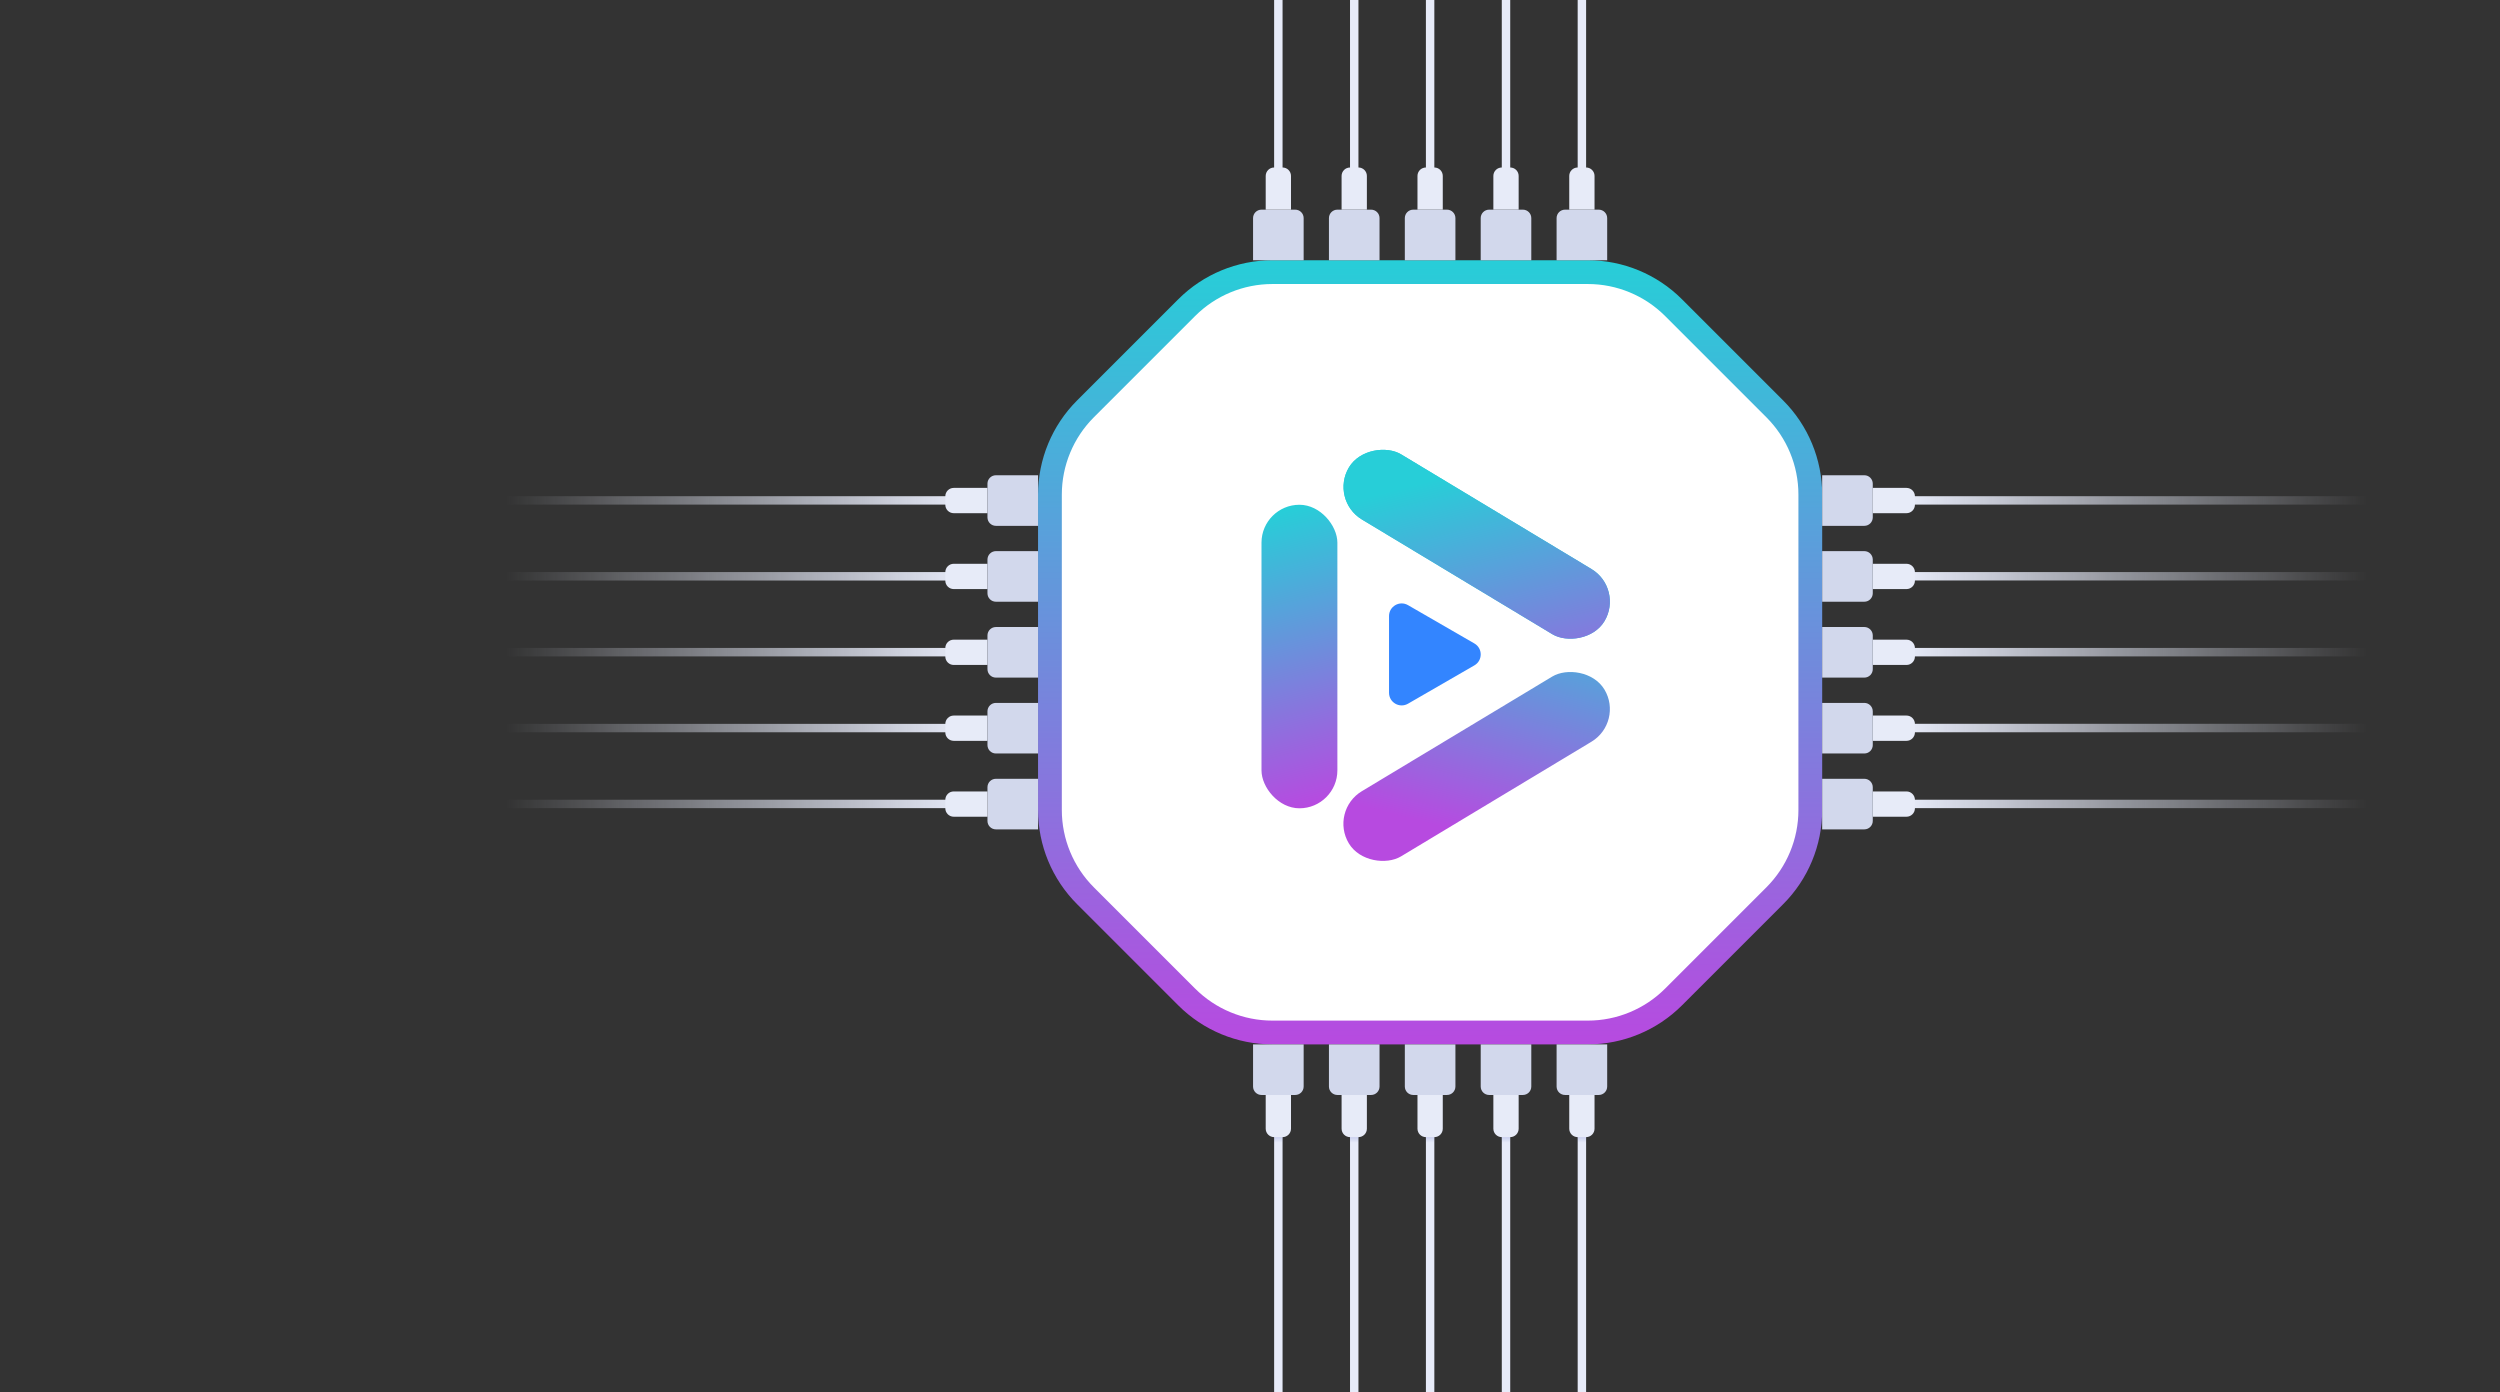 <svg width="880" height="490" viewBox="0 0 880 490" fill="none" xmlns="http://www.w3.org/2000/svg">
<rect x="0" y="0" width="880" height="490" fill="#333333" stroke="none"/>
<g clip-path="url(#clip0_7183_14783)">
<g clip-path="url(#clip1_7183_14783)">
<rect width="2.968" height="246.336" transform="translate(448.496 399.252)" fill="#E7EBF9"/>
<rect x="448.496" y="375.509" width="2.968" height="26.711" fill="url(#paint0_linear_7183_14783)"/>
</g>
<g clip-path="url(#clip2_7183_14783)">
<rect width="2.968" height="246.336" transform="translate(501.92 399.252)" fill="#E7EBF9"/>
<rect x="501.92" y="375.509" width="2.968" height="26.711" fill="url(#paint1_linear_7183_14783)"/>
</g>
<g clip-path="url(#clip3_7183_14783)">
<rect width="2.968" height="246.336" transform="translate(555.342 399.252)" fill="#E7EBF9"/>
<rect x="555.342" y="375.509" width="2.968" height="26.711" fill="url(#paint2_linear_7183_14783)"/>
</g>
<g clip-path="url(#clip4_7183_14783)">
<rect width="2.968" height="246.336" transform="translate(475.207 399.252)" fill="#E7EBF9"/>
<rect x="475.207" y="375.509" width="2.968" height="26.711" fill="url(#paint3_linear_7183_14783)"/>
</g>
<g clip-path="url(#clip5_7183_14783)">
<rect width="2.968" height="246.336" transform="translate(528.631 399.252)" fill="#E7EBF9"/>
<rect x="528.631" y="375.509" width="2.968" height="26.711" fill="url(#paint4_linear_7183_14783)"/>
</g>
<g clip-path="url(#clip6_7183_14783)">
<rect width="2.968" height="188.167" transform="translate(340.029 174.656) rotate(90)" fill="url(#paint5_linear_7183_14783)"/>
<rect x="363.773" y="174.656" width="2.968" height="26.711" transform="rotate(90 363.773 174.656)" fill="url(#paint6_linear_7183_14783)"/>
</g>
<g clip-path="url(#clip7_7183_14783)">
<rect width="2.968" height="188.167" transform="translate(340.029 228.08) rotate(90)" fill="url(#paint7_linear_7183_14783)"/>
<rect x="363.773" y="228.08" width="2.968" height="26.711" transform="rotate(90 363.773 228.08)" fill="url(#paint8_linear_7183_14783)"/>
</g>
<g clip-path="url(#clip8_7183_14783)">
<rect width="2.968" height="188.167" transform="translate(340.029 281.501) rotate(90)" fill="url(#paint9_linear_7183_14783)"/>
<rect x="363.773" y="281.501" width="2.968" height="26.711" transform="rotate(90 363.773 281.501)" fill="url(#paint10_linear_7183_14783)"/>
</g>
<g clip-path="url(#clip9_7183_14783)">
<rect width="2.968" height="188.167" transform="translate(340.029 201.367) rotate(90)" fill="url(#paint11_linear_7183_14783)"/>
<rect x="363.773" y="201.367" width="2.968" height="26.711" transform="rotate(90 363.773 201.367)" fill="url(#paint12_linear_7183_14783)"/>
</g>
<g clip-path="url(#clip10_7183_14783)">
<rect width="2.968" height="188.167" transform="translate(340.029 254.791) rotate(90)" fill="url(#paint13_linear_7183_14783)"/>
<rect x="363.773" y="254.791" width="2.968" height="26.711" transform="rotate(90 363.773 254.791)" fill="url(#paint14_linear_7183_14783)"/>
</g>
<g clip-path="url(#clip11_7183_14783)">
<rect width="2.968" height="188.167" transform="translate(671 284.469) rotate(-90)" fill="url(#paint15_linear_7183_14783)"/>
<rect x="647.256" y="284.469" width="2.968" height="26.711" transform="rotate(-90 647.256 284.469)" fill="url(#paint16_linear_7183_14783)"/>
</g>
<g clip-path="url(#clip12_7183_14783)">
<rect width="2.968" height="188.167" transform="translate(671 231.046) rotate(-90)" fill="url(#paint17_linear_7183_14783)"/>
<rect x="647.256" y="231.046" width="2.968" height="26.711" transform="rotate(-90 647.256 231.046)" fill="url(#paint18_linear_7183_14783)"/>
</g>
<g clip-path="url(#clip13_7183_14783)">
<rect width="2.968" height="188.167" transform="translate(671 177.624) rotate(-90)" fill="url(#paint19_linear_7183_14783)"/>
<rect x="647.256" y="177.624" width="2.968" height="26.711" transform="rotate(-90 647.256 177.624)" fill="url(#paint20_linear_7183_14783)"/>
</g>
<g clip-path="url(#clip14_7183_14783)">
<rect width="2.968" height="188.167" transform="translate(671 257.758) rotate(-90)" fill="url(#paint21_linear_7183_14783)"/>
<rect x="647.256" y="257.758" width="2.968" height="26.711" transform="rotate(-90 647.256 257.758)" fill="url(#paint22_linear_7183_14783)"/>
</g>
<g clip-path="url(#clip15_7183_14783)">
<rect width="2.968" height="188.167" transform="translate(671 204.335) rotate(-90)" fill="url(#paint23_linear_7183_14783)"/>
<rect x="647.256" y="204.335" width="2.968" height="26.711" transform="rotate(-90 647.256 204.335)" fill="url(#paint24_linear_7183_14783)"/>
</g>
<g clip-path="url(#clip16_7183_14783)">
<rect width="2.968" height="253.756" transform="translate(448.494 -194)" fill="#E7EBF9"/>
</g>
<g clip-path="url(#clip17_7183_14783)">
<rect width="2.968" height="253.756" transform="translate(501.918 -194)" fill="#E7EBF9"/>
</g>
<g clip-path="url(#clip18_7183_14783)">
<rect width="2.968" height="253.756" transform="translate(555.34 -194)" fill="#E7EBF9"/>
</g>
<g clip-path="url(#clip19_7183_14783)">
<rect width="2.968" height="253.756" transform="translate(475.205 -194)" fill="#E7EBF9"/>
</g>
<g clip-path="url(#clip20_7183_14783)">
<rect width="2.968" height="253.756" transform="translate(528.629 -194)" fill="#E7EBF9"/>
</g>
<path d="M447.897 95.79H558.907C570.228 95.79 581.085 100.287 589.09 108.292L624.725 143.927C632.729 151.932 637.227 162.789 637.227 174.109V285.119C637.227 296.44 632.729 307.297 624.725 315.302L589.09 350.937C581.085 358.941 570.228 363.438 558.907 363.438H447.897C436.577 363.438 425.72 358.941 417.715 350.937L382.08 315.302C374.075 307.297 369.578 296.44 369.578 285.119V174.109C369.578 162.789 374.075 151.932 382.08 143.927L417.715 108.292C425.72 100.287 436.577 95.79 447.897 95.79Z" fill="white" stroke="url(#paint25_linear_7183_14783)" stroke-width="8.367"/>
<path d="M441.076 76.767C441.076 75.128 442.405 73.799 444.044 73.799H455.916C457.555 73.799 458.884 75.128 458.884 76.767V91.606H441.076V76.767Z" fill="#D2D8EC"/>
<path d="M445.527 61.927C445.527 60.288 446.856 58.959 448.495 58.959H451.463C453.102 58.959 454.431 60.288 454.431 61.927V73.799H445.527V61.927Z" fill="#E7EBF8"/>
<path d="M472.238 61.927C472.238 60.288 473.567 58.959 475.206 58.959H478.174C479.813 58.959 481.142 60.288 481.142 61.927V73.799H472.238V61.927Z" fill="#E7EBF8"/>
<path d="M498.951 61.927C498.951 60.288 500.28 58.959 501.919 58.959H504.887C506.526 58.959 507.855 60.288 507.855 61.927V73.799H498.951V61.927Z" fill="#E7EBF8"/>
<path d="M525.662 61.927C525.662 60.288 526.991 58.959 528.63 58.959H531.598C533.237 58.959 534.566 60.288 534.566 61.927V73.799H525.662V61.927Z" fill="#E7EBF8"/>
<path d="M552.373 61.927C552.373 60.288 553.702 58.959 555.341 58.959H558.309C559.948 58.959 561.277 60.288 561.277 61.927V73.799H552.373V61.927Z" fill="#E7EBF8"/>
<path d="M467.787 76.767C467.787 75.128 469.116 73.799 470.755 73.799H482.627C484.266 73.799 485.595 75.128 485.595 76.767V91.606H467.787V76.767Z" fill="#D2D8EC"/>
<path d="M494.498 76.767C494.498 75.128 495.827 73.799 497.466 73.799H509.338C510.977 73.799 512.306 75.128 512.306 76.767V91.606H494.498V76.767Z" fill="#D2D8EC"/>
<path d="M521.209 76.767C521.209 75.128 522.538 73.799 524.177 73.799H536.049C537.688 73.799 539.016 75.128 539.016 76.767V91.606H521.209V76.767Z" fill="#D2D8EC"/>
<path d="M547.92 76.767C547.92 75.128 549.249 73.799 550.888 73.799H562.759C564.399 73.799 565.727 75.128 565.727 76.767V91.606H547.92V76.767Z" fill="#D2D8EC"/>
<path d="M565.729 382.462C565.729 384.101 564.4 385.43 562.761 385.43L550.889 385.43C549.25 385.43 547.921 384.101 547.921 382.462L547.921 367.622L565.729 367.622L565.729 382.462Z" fill="#D2D8EC"/>
<path d="M561.277 397.301C561.277 398.94 559.949 400.269 558.309 400.269L555.342 400.269C553.702 400.269 552.374 398.94 552.374 397.301L552.374 385.429L561.277 385.429L561.277 397.301Z" fill="#E7EBF8"/>
<path d="M534.566 397.301C534.566 398.94 533.238 400.269 531.598 400.269L528.631 400.269C526.991 400.269 525.663 398.94 525.663 397.301L525.663 385.429L534.566 385.429L534.566 397.301Z" fill="#E7EBF8"/>
<path d="M507.855 397.301C507.855 398.94 506.527 400.269 504.888 400.269L501.92 400.269C500.281 400.269 498.952 398.94 498.952 397.301L498.952 385.429L507.855 385.429L507.855 397.301Z" fill="#E7EBF8"/>
<path d="M481.143 397.301C481.143 398.94 479.814 400.269 478.175 400.269L475.207 400.269C473.568 400.269 472.239 398.94 472.239 397.301L472.239 385.429L481.143 385.429L481.143 397.301Z" fill="#E7EBF8"/>
<path d="M454.432 397.301C454.432 398.94 453.103 400.269 451.464 400.269L448.496 400.269C446.857 400.269 445.528 398.94 445.528 397.301L445.528 385.429L454.432 385.429L454.432 397.301Z" fill="#E7EBF8"/>
<path d="M539.018 382.462C539.018 384.101 537.689 385.43 536.05 385.43L524.178 385.43C522.539 385.43 521.21 384.101 521.21 382.462L521.21 367.622L539.018 367.622L539.018 382.462Z" fill="#D2D8EC"/>
<path d="M512.307 382.462C512.307 384.101 510.978 385.43 509.339 385.43L497.467 385.43C495.828 385.43 494.499 384.101 494.499 382.462L494.499 367.622L512.307 367.622L512.307 382.462Z" fill="#D2D8EC"/>
<path d="M485.596 382.462C485.596 384.101 484.267 385.43 482.628 385.43L470.756 385.43C469.117 385.43 467.788 384.101 467.788 382.462L467.788 367.622L485.596 367.622L485.596 382.462Z" fill="#D2D8EC"/>
<path d="M458.885 382.462C458.885 384.101 457.556 385.43 455.917 385.43L444.045 385.43C442.406 385.43 441.077 384.101 441.077 382.462L441.077 367.622L458.885 367.622L458.885 382.462Z" fill="#D2D8EC"/>
<path d="M656.247 167.288C657.886 167.288 659.215 168.617 659.215 170.256L659.215 182.128C659.215 183.767 657.886 185.096 656.247 185.096L641.407 185.096L641.407 167.288L656.247 167.288Z" fill="#D2D8EC"/>
<path d="M671.087 171.74C672.726 171.74 674.055 173.069 674.055 174.708L674.055 177.676C674.055 179.315 672.726 180.644 671.087 180.644L659.215 180.644L659.215 171.74L671.087 171.74Z" fill="#E7EBF8"/>
<path d="M671.087 198.451C672.726 198.451 674.055 199.78 674.055 201.419L674.055 204.387C674.055 206.026 672.726 207.355 671.087 207.355L659.215 207.355L659.215 198.451L671.087 198.451Z" fill="#E7EBF8"/>
<path d="M671.087 225.163C672.726 225.163 674.055 226.491 674.055 228.131L674.055 231.098C674.055 232.738 672.726 234.066 671.087 234.066L659.215 234.066L659.215 225.163L671.087 225.163Z" fill="#E7EBF8"/>
<path d="M671.087 251.874C672.726 251.874 674.055 253.203 674.055 254.842L674.055 257.81C674.055 259.449 672.726 260.778 671.087 260.778L659.215 260.778L659.215 251.874L671.087 251.874Z" fill="#E7EBF8"/>
<path d="M671.087 278.585C672.726 278.585 674.055 279.913 674.055 281.553L674.055 284.521C674.055 286.16 672.726 287.488 671.087 287.488L659.215 287.488L659.215 278.585L671.087 278.585Z" fill="#E7EBF8"/>
<path d="M656.247 193.999C657.886 193.999 659.215 195.328 659.215 196.967L659.215 208.839C659.215 210.478 657.886 211.807 656.247 211.807L641.407 211.807L641.407 193.999L656.247 193.999Z" fill="#D2D8EC"/>
<path d="M656.247 220.71C657.886 220.71 659.215 222.039 659.215 223.678L659.215 235.55C659.215 237.189 657.886 238.518 656.247 238.518L641.407 238.518L641.407 220.71L656.247 220.71Z" fill="#D2D8EC"/>
<path d="M656.247 247.422C657.886 247.422 659.215 248.75 659.215 250.39L659.215 262.261C659.215 263.9 657.886 265.229 656.247 265.229L641.407 265.229L641.407 247.422L656.247 247.422Z" fill="#D2D8EC"/>
<path d="M656.247 274.133C657.886 274.133 659.215 275.462 659.215 277.101L659.215 288.972C659.215 290.611 657.886 291.94 656.247 291.94L641.407 291.94L641.407 274.133L656.247 274.133Z" fill="#D2D8EC"/>
<path d="M350.556 291.94C348.917 291.94 347.588 290.612 347.588 288.973L347.588 277.101C347.588 275.462 348.917 274.133 350.556 274.133L365.395 274.133L365.395 291.94L350.556 291.94Z" fill="#D2D8EC"/>
<path d="M335.716 287.489C334.077 287.489 332.748 286.16 332.748 284.521L332.748 281.553C332.748 279.914 334.077 278.585 335.716 278.585L347.588 278.585L347.588 287.489L335.716 287.489Z" fill="#E7EBF8"/>
<path d="M335.716 260.777C334.077 260.777 332.748 259.449 332.748 257.809L332.748 254.842C332.748 253.202 334.077 251.874 335.716 251.874L347.588 251.874L347.588 260.777L335.716 260.777Z" fill="#E7EBF8"/>
<path d="M335.716 234.066C334.077 234.066 332.748 232.737 332.748 231.098L332.748 228.13C332.748 226.491 334.077 225.162 335.716 225.162L347.588 225.162L347.588 234.066L335.716 234.066Z" fill="#E7EBF8"/>
<path d="M335.716 207.355C334.077 207.355 332.748 206.026 332.748 204.387L332.748 201.419C332.748 199.78 334.077 198.451 335.716 198.451L347.588 198.451L347.588 207.355L335.716 207.355Z" fill="#E7EBF8"/>
<path d="M335.716 180.644C334.077 180.644 332.748 179.315 332.748 177.676L332.748 174.708C332.748 173.069 334.077 171.74 335.716 171.74L347.588 171.74L347.588 180.644L335.716 180.644Z" fill="#E7EBF8"/>
<path d="M350.556 265.229C348.917 265.229 347.588 263.9 347.588 262.261L347.588 250.39C347.588 248.751 348.917 247.422 350.556 247.422L365.395 247.422L365.395 265.229L350.556 265.229Z" fill="#D2D8EC"/>
<path d="M350.556 238.518C348.917 238.518 347.588 237.189 347.588 235.55L347.588 223.679C347.588 222.039 348.917 220.711 350.556 220.711L365.395 220.711L365.395 238.518L350.556 238.518Z" fill="#D2D8EC"/>
<path d="M350.556 211.807C348.917 211.807 347.588 210.478 347.588 208.839L347.588 196.967C347.588 195.328 348.917 193.999 350.556 193.999L365.395 193.999L365.395 211.807L350.556 211.807Z" fill="#D2D8EC"/>
<path d="M350.556 185.096C348.917 185.096 347.588 183.767 347.588 182.128L347.588 170.256C347.588 168.617 348.917 167.288 350.556 167.288L365.395 167.288L365.395 185.096L350.556 185.096Z" fill="#D2D8EC"/>
<rect x="470.758" y="284.521" width="26.711" height="106.845" rx="13.356" transform="rotate(-180 470.758 284.521)" fill="url(#paint26_linear_7183_14783)"/>
<rect x="571.664" y="207.21" width="26.759" height="104.975" rx="13.379" transform="rotate(121.068 571.664 207.21)" fill="#27CED8"/>
<rect width="26.759" height="104.975" rx="13.379" transform="matrix(-0.516 -0.857 -0.857 0.516 571.664 254.176)" fill="url(#paint27_linear_7183_14783)"/>
<rect x="467.939" y="175.96" width="26.759" height="104.975" rx="13.379" transform="rotate(-58.932 467.939 175.96)" fill="url(#paint28_linear_7183_14783)"/>
<path d="M518.986 226.501C521.954 228.214 521.954 232.498 518.986 234.212L495.614 247.706C492.646 249.419 488.936 247.277 488.936 243.85L488.936 216.862C488.936 213.435 492.646 211.293 495.614 213.007L518.986 226.501Z" fill="#3385FF"/>
</g>
<defs>
<linearGradient id="paint0_linear_7183_14783" x1="449.98" y1="375.509" x2="449.98" y2="402.22" gradientUnits="userSpaceOnUse">
<stop stop-color="#1D2CAE" stop-opacity="0"/>
<stop offset="0.5" stop-color="#1D2CAE"/>
<stop offset="1" stop-color="#1D2CAE" stop-opacity="0"/>
</linearGradient>
<linearGradient id="paint1_linear_7183_14783" x1="503.404" y1="375.509" x2="503.404" y2="402.22" gradientUnits="userSpaceOnUse">
<stop stop-color="#1D2CAE" stop-opacity="0"/>
<stop offset="0.5" stop-color="#1D2CAE"/>
<stop offset="1" stop-color="#1D2CAE" stop-opacity="0"/>
</linearGradient>
<linearGradient id="paint2_linear_7183_14783" x1="556.826" y1="375.509" x2="556.826" y2="402.22" gradientUnits="userSpaceOnUse">
<stop stop-color="#1D2CAE" stop-opacity="0"/>
<stop offset="0.5" stop-color="#1D2CAE"/>
<stop offset="1" stop-color="#1D2CAE" stop-opacity="0"/>
</linearGradient>
<linearGradient id="paint3_linear_7183_14783" x1="476.691" y1="375.509" x2="476.691" y2="402.22" gradientUnits="userSpaceOnUse">
<stop stop-color="#1D2CAE" stop-opacity="0"/>
<stop offset="0.5" stop-color="#1D2CAE"/>
<stop offset="1" stop-color="#1D2CAE" stop-opacity="0"/>
</linearGradient>
<linearGradient id="paint4_linear_7183_14783" x1="530.115" y1="375.509" x2="530.115" y2="402.22" gradientUnits="userSpaceOnUse">
<stop stop-color="#1D2CAE" stop-opacity="0"/>
<stop offset="0.5" stop-color="#1D2CAE"/>
<stop offset="1" stop-color="#1D2CAE" stop-opacity="0"/>
</linearGradient>
<linearGradient id="paint5_linear_7183_14783" x1="1.484" y1="0" x2="1.484" y2="188.167" gradientUnits="userSpaceOnUse">
<stop stop-color="#E7EBF9"/>
<stop offset="0.861" stop-color="#E7EBF9" stop-opacity="0"/>
</linearGradient>
<linearGradient id="paint6_linear_7183_14783" x1="365.257" y1="174.656" x2="365.257" y2="201.367" gradientUnits="userSpaceOnUse">
<stop stop-color="#1D2CAE" stop-opacity="0"/>
<stop offset="0.5" stop-color="#1D2CAE"/>
<stop offset="1" stop-color="#1D2CAE" stop-opacity="0"/>
</linearGradient>
<linearGradient id="paint7_linear_7183_14783" x1="1.484" y1="0" x2="1.484" y2="188.167" gradientUnits="userSpaceOnUse">
<stop stop-color="#E7EBF9"/>
<stop offset="0.861" stop-color="#E7EBF9" stop-opacity="0"/>
</linearGradient>
<linearGradient id="paint8_linear_7183_14783" x1="365.257" y1="228.08" x2="365.257" y2="254.791" gradientUnits="userSpaceOnUse">
<stop stop-color="#1D2CAE" stop-opacity="0"/>
<stop offset="0.5" stop-color="#1D2CAE"/>
<stop offset="1" stop-color="#1D2CAE" stop-opacity="0"/>
</linearGradient>
<linearGradient id="paint9_linear_7183_14783" x1="1.484" y1="0" x2="1.484" y2="188.167" gradientUnits="userSpaceOnUse">
<stop stop-color="#E7EBF9"/>
<stop offset="0.861" stop-color="#E7EBF9" stop-opacity="0"/>
</linearGradient>
<linearGradient id="paint10_linear_7183_14783" x1="365.257" y1="281.501" x2="365.257" y2="308.213" gradientUnits="userSpaceOnUse">
<stop stop-color="#1D2CAE" stop-opacity="0"/>
<stop offset="0.5" stop-color="#1D2CAE"/>
<stop offset="1" stop-color="#1D2CAE" stop-opacity="0"/>
</linearGradient>
<linearGradient id="paint11_linear_7183_14783" x1="1.484" y1="0" x2="1.484" y2="188.167" gradientUnits="userSpaceOnUse">
<stop stop-color="#E7EBF9"/>
<stop offset="0.861" stop-color="#E7EBF9" stop-opacity="0"/>
</linearGradient>
<linearGradient id="paint12_linear_7183_14783" x1="365.257" y1="201.367" x2="365.257" y2="228.078" gradientUnits="userSpaceOnUse">
<stop stop-color="#1D2CAE" stop-opacity="0"/>
<stop offset="0.5" stop-color="#1D2CAE"/>
<stop offset="1" stop-color="#1D2CAE" stop-opacity="0"/>
</linearGradient>
<linearGradient id="paint13_linear_7183_14783" x1="1.484" y1="0" x2="1.484" y2="188.167" gradientUnits="userSpaceOnUse">
<stop stop-color="#E7EBF9"/>
<stop offset="0.861" stop-color="#E7EBF9" stop-opacity="0"/>
</linearGradient>
<linearGradient id="paint14_linear_7183_14783" x1="365.257" y1="254.791" x2="365.257" y2="281.502" gradientUnits="userSpaceOnUse">
<stop stop-color="#1D2CAE" stop-opacity="0"/>
<stop offset="0.5" stop-color="#1D2CAE"/>
<stop offset="1" stop-color="#1D2CAE" stop-opacity="0"/>
</linearGradient>
<linearGradient id="paint15_linear_7183_14783" x1="1.484" y1="0" x2="1.484" y2="188.167" gradientUnits="userSpaceOnUse">
<stop stop-color="#E7EBF9"/>
<stop offset="0.861" stop-color="#E7EBF9" stop-opacity="0"/>
</linearGradient>
<linearGradient id="paint16_linear_7183_14783" x1="648.74" y1="284.469" x2="648.74" y2="311.18" gradientUnits="userSpaceOnUse">
<stop stop-color="#1D2CAE" stop-opacity="0"/>
<stop offset="0.5" stop-color="#1D2CAE"/>
<stop offset="1" stop-color="#1D2CAE" stop-opacity="0"/>
</linearGradient>
<linearGradient id="paint17_linear_7183_14783" x1="1.484" y1="0" x2="1.484" y2="188.167" gradientUnits="userSpaceOnUse">
<stop stop-color="#E7EBF9"/>
<stop offset="0.861" stop-color="#E7EBF9" stop-opacity="0"/>
</linearGradient>
<linearGradient id="paint18_linear_7183_14783" x1="648.74" y1="231.046" x2="648.74" y2="257.757" gradientUnits="userSpaceOnUse">
<stop stop-color="#1D2CAE" stop-opacity="0"/>
<stop offset="0.5" stop-color="#1D2CAE"/>
<stop offset="1" stop-color="#1D2CAE" stop-opacity="0"/>
</linearGradient>
<linearGradient id="paint19_linear_7183_14783" x1="1.484" y1="0" x2="1.484" y2="188.167" gradientUnits="userSpaceOnUse">
<stop stop-color="#E7EBF9"/>
<stop offset="0.861" stop-color="#E7EBF9" stop-opacity="0"/>
</linearGradient>
<linearGradient id="paint20_linear_7183_14783" x1="648.74" y1="177.624" x2="648.74" y2="204.335" gradientUnits="userSpaceOnUse">
<stop stop-color="#1D2CAE" stop-opacity="0"/>
<stop offset="0.5" stop-color="#1D2CAE"/>
<stop offset="1" stop-color="#1D2CAE" stop-opacity="0"/>
</linearGradient>
<linearGradient id="paint21_linear_7183_14783" x1="1.484" y1="0" x2="1.484" y2="188.167" gradientUnits="userSpaceOnUse">
<stop stop-color="#E7EBF9"/>
<stop offset="0.861" stop-color="#E7EBF9" stop-opacity="0"/>
</linearGradient>
<linearGradient id="paint22_linear_7183_14783" x1="648.74" y1="257.758" x2="648.74" y2="284.469" gradientUnits="userSpaceOnUse">
<stop stop-color="#1D2CAE" stop-opacity="0"/>
<stop offset="0.5" stop-color="#1D2CAE"/>
<stop offset="1" stop-color="#1D2CAE" stop-opacity="0"/>
</linearGradient>
<linearGradient id="paint23_linear_7183_14783" x1="1.484" y1="0" x2="1.484" y2="188.167" gradientUnits="userSpaceOnUse">
<stop stop-color="#E7EBF9"/>
<stop offset="0.861" stop-color="#E7EBF9" stop-opacity="0"/>
</linearGradient>
<linearGradient id="paint24_linear_7183_14783" x1="648.74" y1="204.335" x2="648.74" y2="231.046" gradientUnits="userSpaceOnUse">
<stop stop-color="#1D2CAE" stop-opacity="0"/>
<stop offset="0.5" stop-color="#1D2CAE"/>
<stop offset="1" stop-color="#1D2CAE" stop-opacity="0"/>
</linearGradient>
<linearGradient id="paint25_linear_7183_14783" x1="503.402" y1="367.622" x2="503.402" y2="91.606" gradientUnits="userSpaceOnUse">
<stop stop-color="#B74AE0"/>
<stop offset="1" stop-color="#27CED8"/>
</linearGradient>
<linearGradient id="paint26_linear_7183_14783" x1="483.622" y1="284.521" x2="509.961" y2="384.421" gradientUnits="userSpaceOnUse">
<stop stop-color="#B74AE0"/>
<stop offset="1" stop-color="#27CED8"/>
</linearGradient>
<linearGradient id="paint27_linear_7183_14783" x1="25.389" y1="97.443" x2="95.146" y2="26.295" gradientUnits="userSpaceOnUse">
<stop stop-color="#B74AE0"/>
<stop offset="1" stop-color="#27CED8"/>
</linearGradient>
<linearGradient id="paint28_linear_7183_14783" x1="470.728" y1="182.044" x2="397.484" y2="256.749" gradientUnits="userSpaceOnUse">
<stop stop-color="#27CED8"/>
<stop offset="1" stop-color="#B74AE0"/>
</linearGradient>
<clipPath id="clip0_7183_14783">
<rect width="880" height="490" fill="white"/>
</clipPath>
<clipPath id="clip1_7183_14783">
<rect width="2.968" height="246.336" fill="white" transform="translate(448.496 399.252)"/>
</clipPath>
<clipPath id="clip2_7183_14783">
<rect width="2.968" height="246.336" fill="white" transform="translate(501.92 399.252)"/>
</clipPath>
<clipPath id="clip3_7183_14783">
<rect width="2.968" height="246.336" fill="white" transform="translate(555.342 399.252)"/>
</clipPath>
<clipPath id="clip4_7183_14783">
<rect width="2.968" height="246.336" fill="white" transform="translate(475.207 399.252)"/>
</clipPath>
<clipPath id="clip5_7183_14783">
<rect width="2.968" height="246.336" fill="white" transform="translate(528.631 399.252)"/>
</clipPath>
<clipPath id="clip6_7183_14783">
<rect width="2.968" height="188.167" fill="white" transform="translate(340.029 174.656) rotate(90)"/>
</clipPath>
<clipPath id="clip7_7183_14783">
<rect width="2.968" height="188.167" fill="white" transform="translate(340.029 228.08) rotate(90)"/>
</clipPath>
<clipPath id="clip8_7183_14783">
<rect width="2.968" height="188.167" fill="white" transform="translate(340.029 281.501) rotate(90)"/>
</clipPath>
<clipPath id="clip9_7183_14783">
<rect width="2.968" height="188.167" fill="white" transform="translate(340.029 201.367) rotate(90)"/>
</clipPath>
<clipPath id="clip10_7183_14783">
<rect width="2.968" height="188.167" fill="white" transform="translate(340.029 254.791) rotate(90)"/>
</clipPath>
<clipPath id="clip11_7183_14783">
<rect width="2.968" height="188.167" fill="white" transform="translate(671 284.469) rotate(-90)"/>
</clipPath>
<clipPath id="clip12_7183_14783">
<rect width="2.968" height="188.167" fill="white" transform="translate(671 231.046) rotate(-90)"/>
</clipPath>
<clipPath id="clip13_7183_14783">
<rect width="2.968" height="188.167" fill="white" transform="translate(671 177.624) rotate(-90)"/>
</clipPath>
<clipPath id="clip14_7183_14783">
<rect width="2.968" height="188.167" fill="white" transform="translate(671 257.758) rotate(-90)"/>
</clipPath>
<clipPath id="clip15_7183_14783">
<rect width="2.968" height="188.167" fill="white" transform="translate(671 204.335) rotate(-90)"/>
</clipPath>
<clipPath id="clip16_7183_14783">
<rect width="2.968" height="253.756" fill="white" transform="translate(448.494 -194)"/>
</clipPath>
<clipPath id="clip17_7183_14783">
<rect width="2.968" height="253.756" fill="white" transform="translate(501.918 -194)"/>
</clipPath>
<clipPath id="clip18_7183_14783">
<rect width="2.968" height="253.756" fill="white" transform="translate(555.34 -194)"/>
</clipPath>
<clipPath id="clip19_7183_14783">
<rect width="2.968" height="253.756" fill="white" transform="translate(475.205 -194)"/>
</clipPath>
<clipPath id="clip20_7183_14783">
<rect width="2.968" height="253.756" fill="white" transform="translate(528.629 -194)"/>
</clipPath>
</defs>
</svg>
